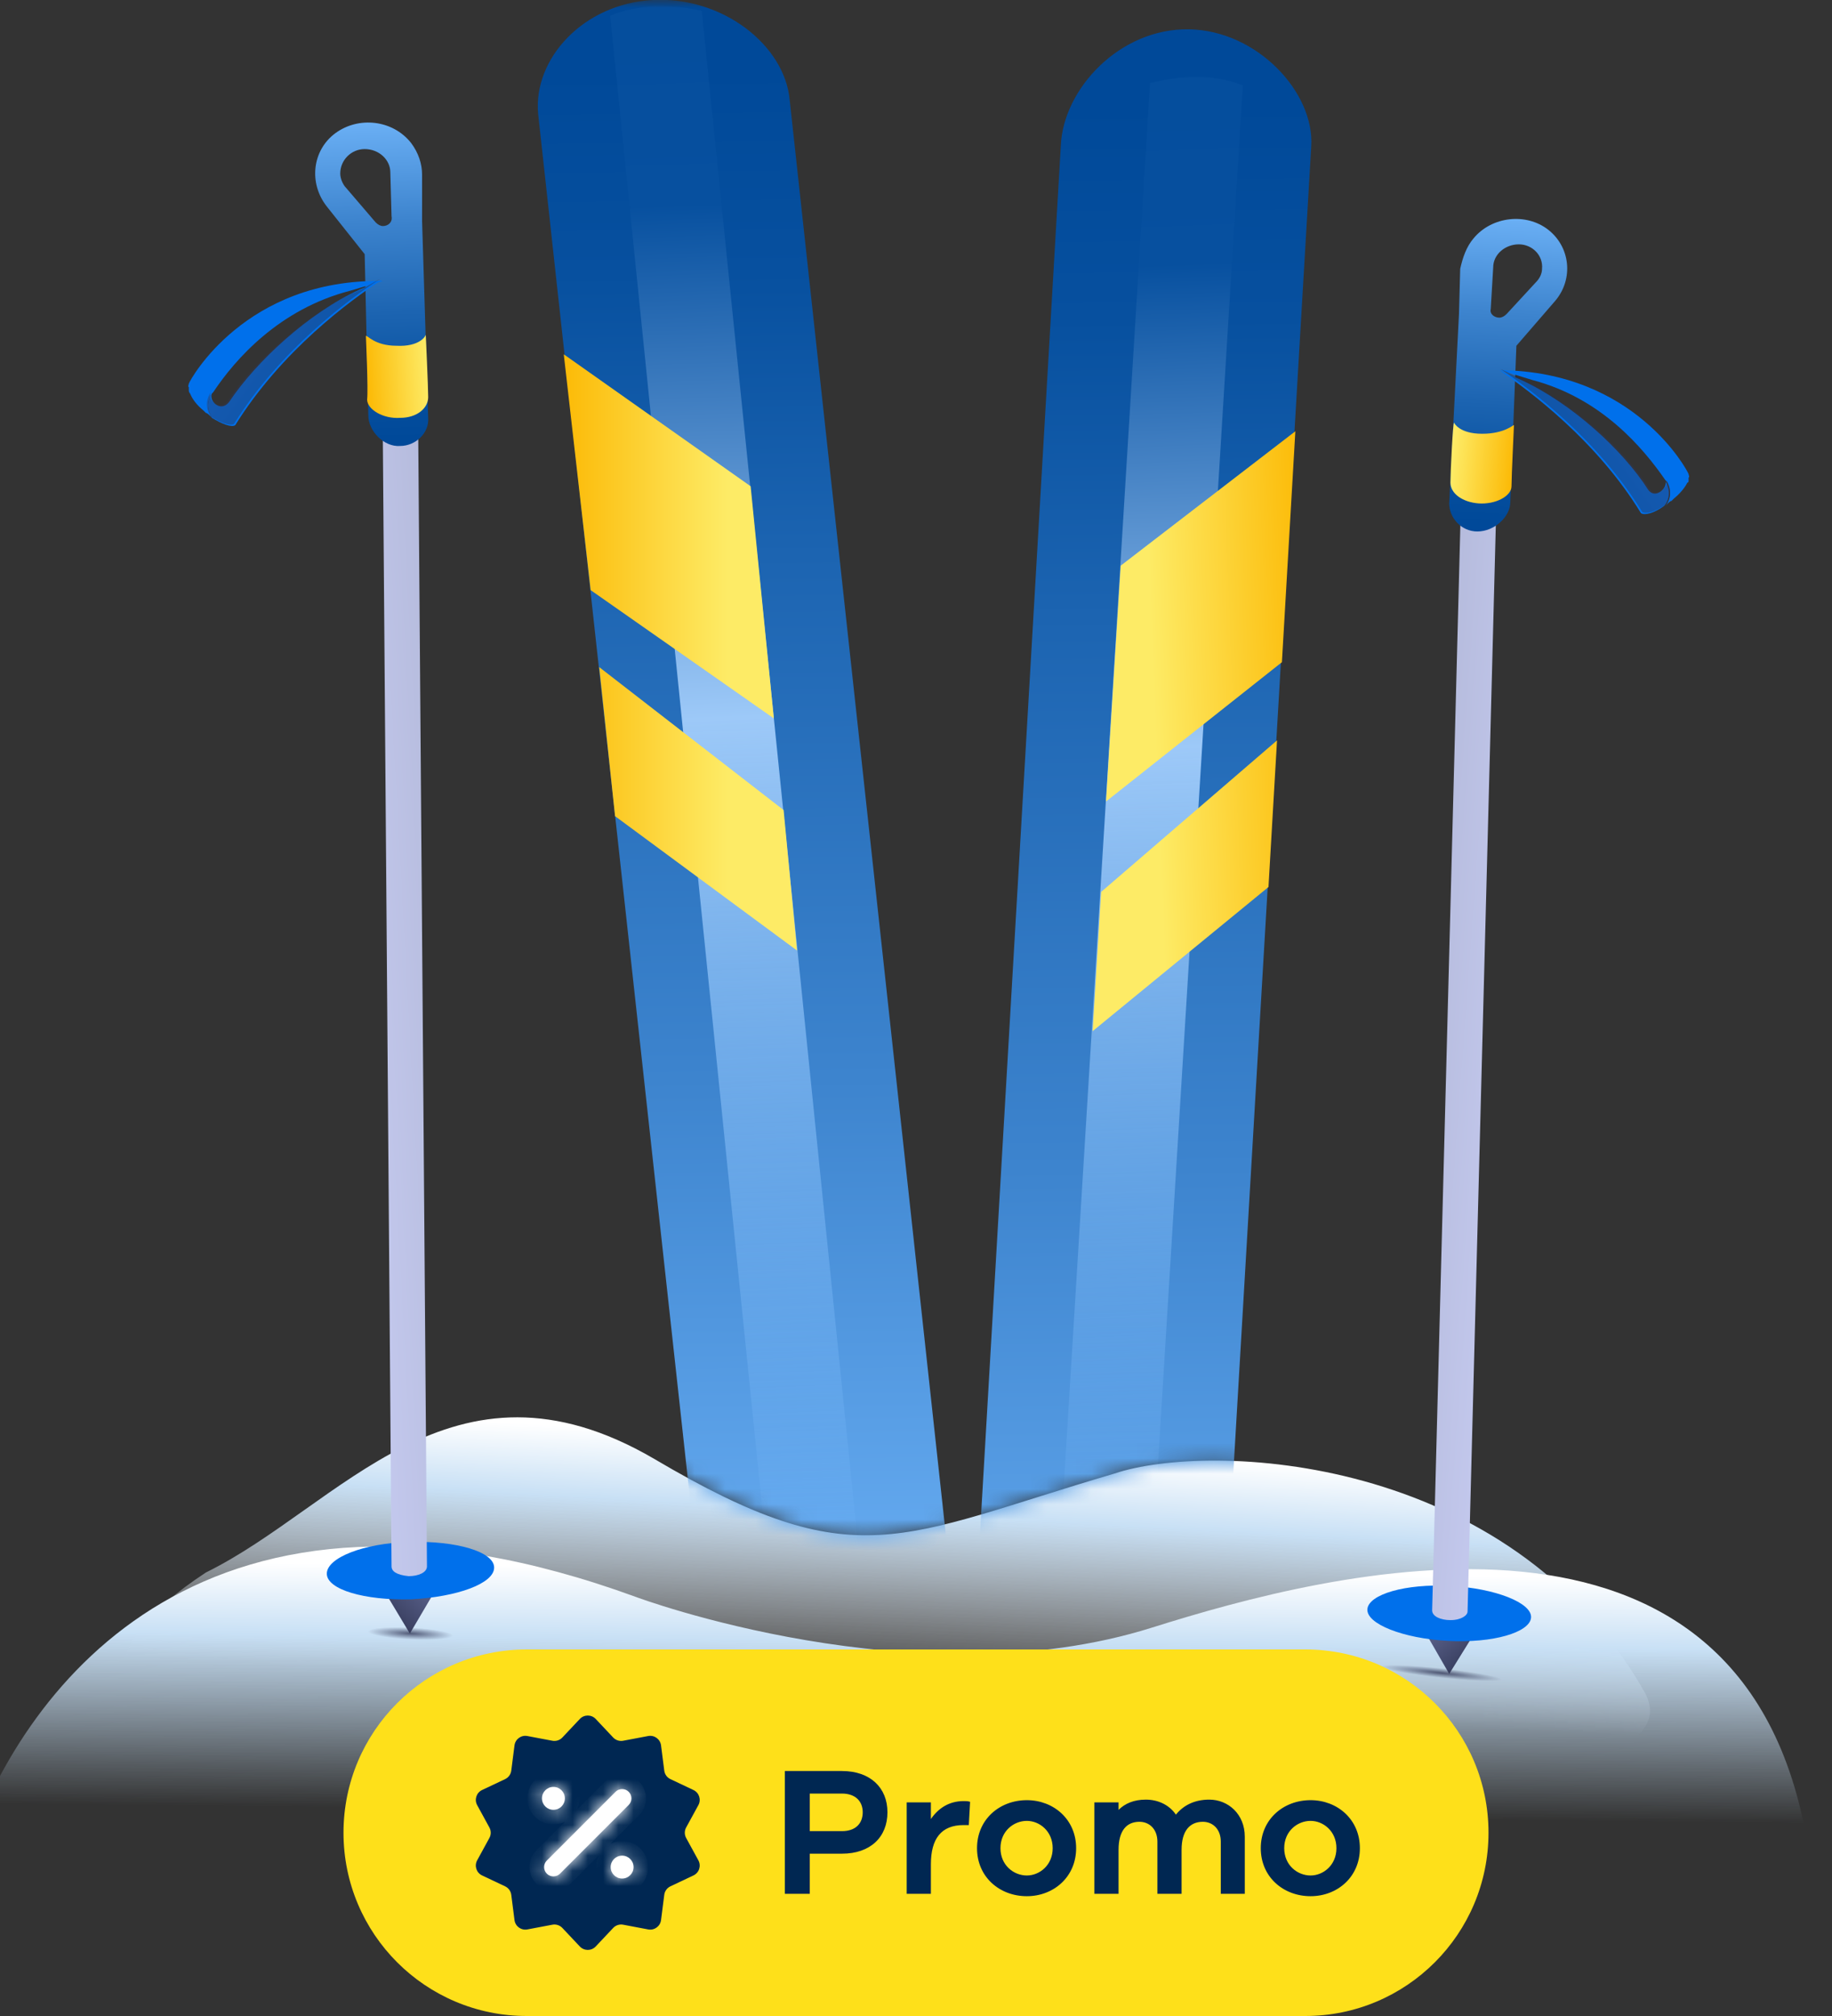 <svg width="120" height="132" viewBox="0 0 120 132" fill="none" xmlns="http://www.w3.org/2000/svg">
<rect x="0" y="0" width="120" height="132" fill="#333333" stroke="none"/>
<g clip-path="url(#clip0_5828_121254)">
<path fill-rule="evenodd" clip-rule="evenodd" d="M13.487 102.96C22.287 98.639 29.567 87.76 42.847 95.519C56.127 103.36 58.847 100.64 73.007 96.48C79.167 94.4 98.847 95.12 107.727 110.8C111.887 118.32 78.287 118.32 46.367 118.4C19.247 118.48 -2.433 113.44 13.487 102.96Z" fill="url(#paint0_linear_5828_121254)"/>
<path fill-rule="evenodd" clip-rule="evenodd" d="M41.647 104.56C41.647 104.56 60.047 111.44 75.487 106.56C86.927 102.96 114.321 95.68 118.401 120.8C118.401 120.8 118.401 120.8 57.601 120.8L-1.999 120.8C1.681 110.48 13.407 94.24 41.647 104.56Z" fill="url(#paint1_linear_5828_121254)"/>
<path fill-rule="evenodd" clip-rule="evenodd" d="M96.367 107.281L94.927 109.601L93.407 106.961" fill="url(#paint2_linear_5828_121254)"/>
<path d="M89.567 105.359C89.647 104.399 92.047 103.679 95.007 103.839C97.967 103.999 100.367 104.959 100.287 105.919C100.207 106.879 97.807 107.599 94.847 107.439C91.887 107.279 89.487 106.319 89.567 105.359Z" fill="#0070EB"/>
<path fill-rule="evenodd" clip-rule="evenodd" d="M97.088 24.639C97.728 24.639 98.208 25.119 98.208 25.599L96.128 105.519C96.128 105.759 95.728 106.079 95.008 106.079C94.368 106.079 93.808 105.839 93.808 105.439L95.888 25.519C95.968 24.959 96.528 24.559 97.088 24.639Z" fill="url(#paint3_linear_5828_121254)"/>
<path fill-rule="evenodd" clip-rule="evenodd" d="M96.527 15.599C97.727 14.159 99.967 13.919 101.407 15.039C102.847 16.159 103.087 18.239 101.887 19.679L99.327 22.639L98.927 32.879C98.927 33.839 97.887 34.799 96.767 34.799C95.727 34.799 94.927 33.919 94.927 32.959L95.567 20.559L95.647 17.599C95.807 16.879 96.047 16.159 96.527 15.599ZM99.487 15.999C100.367 15.999 101.087 16.719 101.007 17.599C101.007 17.919 100.847 18.239 100.607 18.479L98.687 20.559C98.527 20.719 98.367 20.799 98.207 20.799C97.887 20.799 97.567 20.559 97.647 20.239L97.807 17.519C97.807 16.639 98.607 15.999 99.487 15.999Z" fill="url(#paint4_linear_5828_121254)"/>
<path d="M98.207 24.24C100.207 25.6 104.607 28.88 107.487 33.6C107.727 33.76 108.367 33.6 109.007 33.12C109.167 32.96 109.567 32.32 109.087 31.52C109.247 31.92 108.447 32.72 107.967 32.08C106.287 29.44 102.927 26.4 99.647 24.88L98.207 24.24Z" fill="#0070EB"/>
<path d="M110.607 31.04C110.607 31.12 110.687 31.2 110.607 31.28C110.607 31.36 110.607 31.44 110.607 31.44C110.607 31.52 110.607 31.6 110.527 31.6C110.367 31.92 110.047 32.32 109.647 32.64C109.567 32.72 109.567 32.72 109.487 32.8C109.407 32.8 109.327 32.88 109.087 33.12C109.247 32.96 109.647 32.32 109.167 31.52L109.087 31.44C107.647 29.36 104.927 26.08 100.367 24.88L98.287 24.24C107.087 24.32 110.527 30.8 110.607 31.04Z" fill="#0070EB"/>
<path opacity="0.4" d="M98.287 24.16C100.287 25.52 104.687 28.8 107.567 33.52C107.807 33.68 108.447 33.52 109.087 33.04C109.247 32.88 109.647 32.24 109.167 31.44C109.327 31.84 108.527 32.64 108.047 32C106.367 29.36 102.927 26.32 99.647 24.8L98.287 24.16Z" fill="url(#paint5_linear_5828_121254)"/>
<path fill-rule="evenodd" clip-rule="evenodd" d="M99.167 27.841C99.167 27.921 99.007 31.201 99.007 31.841C99.007 32.481 97.967 33.041 96.847 32.961C95.807 32.881 95.007 32.321 95.007 31.601C95.007 30.961 95.167 27.601 95.247 27.681C95.247 27.681 95.567 28.401 97.087 28.401C98.607 28.401 99.167 27.761 99.167 27.841Z" fill="url(#paint6_linear_5828_121254)"/>
<path d="M94.378 109.862C96.575 110.097 98.371 110.145 98.39 109.969C98.409 109.794 96.643 109.461 94.446 109.226C92.25 108.991 90.454 108.943 90.435 109.119C90.416 109.295 92.182 109.628 94.378 109.862Z" fill="url(#paint7_radial_5828_121254)" fill-opacity="0.8"/>
<path fill-rule="evenodd" clip-rule="evenodd" d="M25.407 104.56L26.847 106.96L28.447 104.24" fill="url(#paint8_linear_5828_121254)"/>
<path d="M32.367 102.639C32.367 101.599 29.887 100.879 26.847 100.959C23.807 101.039 21.407 101.999 21.407 103.039C21.407 104.079 23.887 104.799 26.927 104.719C29.967 104.559 32.367 103.679 32.367 102.639Z" fill="#0070EB"/>
<path fill-rule="evenodd" clip-rule="evenodd" d="M26.127 18.721C25.487 18.721 25.007 19.201 25.007 19.681L25.647 102.561C25.647 102.881 25.967 103.121 26.767 103.201C27.407 103.201 27.967 102.961 27.967 102.561L27.327 19.681C27.327 19.121 26.767 18.721 26.127 18.721Z" fill="url(#paint9_linear_5828_121254)"/>
<path fill-rule="evenodd" clip-rule="evenodd" d="M26.927 9.361C25.727 7.841 23.487 7.601 21.967 8.721C20.447 9.841 20.207 12.001 21.407 13.521L23.887 16.641L24.127 27.201C24.127 28.241 25.167 29.281 26.207 29.201C27.247 29.201 28.127 28.321 28.047 27.361L27.647 14.481V11.441C27.647 10.721 27.407 10.001 26.927 9.361ZM23.887 9.761C23.007 9.761 22.287 10.481 22.287 11.361C22.287 11.681 22.447 12.081 22.687 12.321L24.607 14.561C24.767 14.721 24.927 14.801 25.087 14.801C25.407 14.801 25.727 14.561 25.647 14.161L25.567 11.281C25.567 10.481 24.847 9.761 23.887 9.761Z" fill="url(#paint10_linear_5828_121254)"/>
<path d="M25.008 18.32C22.927 19.68 18.448 22.96 15.408 27.84C15.168 28 14.527 27.76 13.887 27.36C13.727 27.12 13.408 26.48 13.887 25.76C13.648 26.24 14.447 27.04 15.008 26.32C16.767 23.68 20.207 20.48 23.567 18.96L25.008 18.32Z" fill="#0070EB"/>
<path d="M12.367 25.119C12.367 25.199 12.287 25.279 12.367 25.359C12.367 25.439 12.367 25.519 12.367 25.519C12.367 25.599 12.367 25.679 12.447 25.759C12.607 26.159 12.927 26.559 13.327 26.879C13.407 26.959 13.407 26.959 13.487 27.039C13.567 27.039 13.647 27.119 13.887 27.359C13.727 27.119 13.407 26.479 13.887 25.759L13.967 25.679C15.407 23.519 18.287 20.239 22.927 19.039L25.087 18.399C16.047 18.239 12.447 24.879 12.367 25.119Z" fill="#0070EB"/>
<path opacity="0.4" d="M24.927 18.24C22.847 19.6 18.367 22.88 15.327 27.76C15.087 27.92 14.447 27.68 13.807 27.28C13.647 27.04 13.327 26.4 13.807 25.68C13.567 26.16 14.367 26.96 14.927 26.24C16.687 23.6 20.207 20.4 23.647 18.96L24.927 18.24Z" fill="url(#paint11_linear_5828_121254)"/>
<path fill-rule="evenodd" clip-rule="evenodd" d="M23.967 21.999C23.967 22.079 24.127 25.519 24.047 26.159C24.047 26.799 25.087 27.439 26.207 27.359C27.327 27.359 28.047 26.719 28.047 25.999C28.047 25.359 27.887 21.839 27.887 21.919C27.887 21.999 27.487 22.719 25.967 22.639C24.527 22.639 24.047 21.919 23.967 21.999Z" fill="url(#paint12_linear_5828_121254)"/>
<path d="M29.683 107.093C29.694 106.872 28.451 106.632 26.906 106.555C25.361 106.479 24.101 106.597 24.09 106.817C24.079 107.038 25.322 107.278 26.867 107.355C28.411 107.431 29.672 107.313 29.683 107.093Z" fill="url(#paint13_radial_5828_121254)" fill-opacity="0.8"/>
<mask id="mask0_5828_121254" style="mask-type:luminance" maskUnits="userSpaceOnUse" x="0" y="0" width="121" height="109">
<path d="M120.048 0H0.048V108.32H8.288C8.848 106.72 10.528 104.96 13.488 103.04C22.288 98.72 29.568 87.84 42.848 95.6C56.128 103.44 58.848 100.72 73.008 96.56C78.848 94.56 96.688 95.12 106.128 108.32H120.048V0Z" fill="white"/>
</mask>
<g mask="url(#mask0_5828_121254)">
<path fill-rule="evenodd" clip-rule="evenodd" d="M51.728 6.559C51.408 2.959 47.328 -0.241 42.768 -0.001C38.208 0.239 34.928 3.839 35.248 7.439L45.648 102.239C45.888 105.599 49.328 108.159 53.328 108.319C53.648 108.319 54.048 108.319 54.368 108.319C54.528 108.319 54.608 108.319 54.688 108.319C59.008 107.919 62.288 104.879 62.048 101.359L51.728 6.559Z" fill="url(#paint14_linear_5828_121254)"/>
<path fill-rule="evenodd" clip-rule="evenodd" d="M77.888 1.919C73.328 1.839 69.647 5.839 69.487 9.519L63.568 111.119C63.407 114.639 68.528 116.079 72.847 116.239C72.927 116.239 73.088 116.239 73.168 116.239C73.487 116.239 73.888 116.239 74.207 116.159C78.287 115.759 80.127 109.599 80.207 106.239L85.888 9.599C86.127 6.079 82.368 1.999 77.888 1.919Z" fill="url(#paint15_linear_5828_121254)"/>
<path fill-rule="evenodd" clip-rule="evenodd" d="M42.928 0.398C41.888 0.478 40.848 0.638 39.968 1.038L51.328 112.478C52.288 112.718 53.328 112.798 54.368 112.798C55.408 112.718 56.448 112.558 57.328 112.158L45.968 0.718C45.008 0.478 43.968 0.398 42.928 0.398Z" fill="url(#paint16_linear_5828_121254)"/>
<path fill-rule="evenodd" clip-rule="evenodd" d="M78.368 5.039C77.328 5.039 76.288 5.199 75.328 5.439L68.848 110.799C69.808 111.119 72.528 103.679 73.648 110.879C74.608 106.799 73.968 111.199 74.928 110.879L81.408 5.599C80.448 5.199 79.408 5.039 78.368 5.039Z" fill="url(#paint17_linear_5828_121254)"/>
<path fill-rule="evenodd" clip-rule="evenodd" d="M49.168 31.839L36.928 23.199L38.688 38.639L50.688 47.039L49.168 31.839ZM51.328 53.039L39.248 43.679L40.288 53.439L52.208 62.239L51.328 53.039Z" fill="url(#paint18_linear_5828_121254)"/>
<path fill-rule="evenodd" clip-rule="evenodd" d="M73.408 37.038L84.848 28.238L83.968 43.358L72.448 52.478L73.408 37.038ZM72.128 58.398L83.648 48.478L83.088 58.078L71.568 67.518L72.128 58.398Z" fill="url(#paint19_linear_5828_121254)"/>
</g>
</g>
<path d="M22.5 120C22.5 113.373 27.873 108 34.5 108H85.5C92.127 108 97.5 113.373 97.5 120C97.5 126.627 92.127 132 85.5 132H34.5C27.873 132 22.5 126.627 22.5 120Z" fill="#FEE01A"/>
<path d="M37.98 112.551C38.262 112.252 38.738 112.252 39.02 112.551L40.165 113.766C40.332 113.943 40.578 114.023 40.817 113.978L42.458 113.668C42.862 113.592 43.246 113.871 43.299 114.279L43.511 115.935C43.542 116.177 43.694 116.386 43.914 116.49L45.424 117.204C45.795 117.38 45.942 117.832 45.745 118.192L44.944 119.657C44.827 119.871 44.827 120.129 44.944 120.343L45.745 121.808C45.942 122.168 45.795 122.62 45.424 122.796L43.914 123.51C43.694 123.614 43.542 123.823 43.511 124.065L43.299 125.721C43.246 126.129 42.862 126.408 42.458 126.332L40.817 126.022C40.578 125.977 40.332 126.057 40.165 126.234L39.02 127.449C38.738 127.748 38.262 127.748 37.98 127.449L36.835 126.234C36.668 126.057 36.422 125.977 36.183 126.022L34.542 126.332C34.138 126.408 33.754 126.129 33.701 125.721L33.489 124.065C33.458 123.823 33.306 123.614 33.086 123.51L31.576 122.796C31.205 122.62 31.058 122.168 31.255 121.808L32.056 120.343C32.173 120.129 32.173 119.871 32.056 119.657L31.255 118.192C31.058 117.832 31.205 117.38 31.576 117.204L33.086 116.49C33.306 116.386 33.458 116.177 33.489 115.935L33.701 114.279C33.754 113.871 34.138 113.592 34.542 113.668L36.183 113.978C36.422 114.023 36.668 113.943 36.835 113.766L37.98 112.551Z" fill="#002752"/>
<mask id="path-30-inside-1_5828_121254" fill="white">
<path fill-rule="evenodd" clip-rule="evenodd" d="M37 117.75C37 118.164 36.664 118.5 36.25 118.5C35.836 118.5 35.5 118.164 35.5 117.75C35.5 117.336 35.836 117 36.25 117C36.664 117 37 117.336 37 117.75ZM41.181 117.32C41.419 117.558 41.419 117.943 41.181 118.181L36.681 122.681C36.443 122.919 36.057 122.919 35.819 122.681C35.581 122.443 35.581 122.058 35.819 121.82L40.319 117.32C40.557 117.082 40.943 117.082 41.181 117.32ZM40.75 123C41.164 123 41.5 122.664 41.5 122.25C41.5 121.836 41.164 121.5 40.75 121.5C40.336 121.5 40 121.836 40 122.25C40 122.664 40.336 123 40.75 123Z"/>
</mask>
<path fill-rule="evenodd" clip-rule="evenodd" d="M37 117.75C37 118.164 36.664 118.5 36.25 118.5C35.836 118.5 35.5 118.164 35.5 117.75C35.5 117.336 35.836 117 36.25 117C36.664 117 37 117.336 37 117.75ZM41.181 117.32C41.419 117.558 41.419 117.943 41.181 118.181L36.681 122.681C36.443 122.919 36.057 122.919 35.819 122.681C35.581 122.443 35.581 122.058 35.819 121.82L40.319 117.32C40.557 117.082 40.943 117.082 41.181 117.32ZM40.75 123C41.164 123 41.5 122.664 41.5 122.25C41.5 121.836 41.164 121.5 40.75 121.5C40.336 121.5 40 121.836 40 122.25C40 122.664 40.336 123 40.75 123Z" fill="white"/>
<path d="M41.181 118.181L40.505 117.506L40.505 117.506L41.181 118.181ZM41.181 117.32L40.505 117.995L40.505 117.995L41.181 117.32ZM36.681 122.681L36.005 122.005L36.005 122.005L36.681 122.681ZM35.819 122.681L36.495 122.005L36.495 122.005L35.819 122.681ZM35.819 121.82L35.143 121.144L35.143 121.144L35.819 121.82ZM40.319 117.32L40.995 117.995L40.995 117.995L40.319 117.32ZM36.25 119.456C37.192 119.456 37.956 118.692 37.956 117.75H36.044C36.044 117.636 36.136 117.544 36.25 117.544V119.456ZM34.544 117.75C34.544 118.692 35.308 119.456 36.25 119.456V117.544C36.364 117.544 36.456 117.636 36.456 117.75H34.544ZM36.25 116.044C35.308 116.044 34.544 116.808 34.544 117.75H36.456C36.456 117.864 36.364 117.956 36.25 117.956V116.044ZM37.956 117.75C37.956 116.808 37.192 116.044 36.25 116.044V117.956C36.136 117.956 36.044 117.864 36.044 117.75H37.956ZM41.857 118.857C42.468 118.246 42.468 117.255 41.857 116.644L40.505 117.995C40.37 117.86 40.37 117.641 40.505 117.506L41.857 118.857ZM37.357 123.357L41.857 118.857L40.505 117.506L36.005 122.005L37.357 123.357ZM35.143 123.357C35.755 123.968 36.745 123.968 37.357 123.357L36.005 122.005C36.14 121.87 36.36 121.87 36.495 122.005L35.143 123.357ZM35.143 121.144C34.532 121.755 34.532 122.746 35.143 123.357L36.495 122.005C36.63 122.141 36.63 122.36 36.495 122.495L35.143 121.144ZM39.643 116.644L35.143 121.144L36.495 122.495L40.995 117.995L39.643 116.644ZM41.857 116.644C41.246 116.033 40.255 116.033 39.643 116.644L40.995 117.995C40.86 118.131 40.64 118.131 40.505 117.995L41.857 116.644ZM40.544 122.25C40.544 122.136 40.636 122.044 40.75 122.044V123.956C41.692 123.956 42.456 123.192 42.456 122.25H40.544ZM40.75 122.456C40.636 122.456 40.544 122.364 40.544 122.25H42.456C42.456 121.308 41.692 120.544 40.75 120.544V122.456ZM40.956 122.25C40.956 122.364 40.864 122.456 40.75 122.456V120.544C39.808 120.544 39.044 121.308 39.044 122.25H40.956ZM40.75 122.044C40.864 122.044 40.956 122.136 40.956 122.25H39.044C39.044 123.192 39.808 123.956 40.75 123.956V122.044Z" fill="white" mask="url(#path-30-inside-1_5828_121254)"/>
<path d="M55.154 115.96C57.002 115.96 58.13 117.052 58.13 118.66C58.13 120.292 57.002 121.372 55.154 121.372H53.042V124H51.41V115.96H55.154ZM53.042 119.896H55.154C56.03 119.896 56.51 119.404 56.51 118.66C56.51 117.94 56.03 117.436 55.154 117.436H53.042V119.896ZM63.123 117.928C63.279 117.928 63.399 117.928 63.543 117.976L63.459 119.5H63.111C61.647 119.5 60.975 120.4 60.975 122.068V124H59.391V118.012H60.975V119.104C61.455 118.408 62.151 117.928 63.123 117.928ZM67.261 117.868C69.013 117.868 70.489 119.128 70.489 121.012C70.489 122.896 69.013 124.156 67.261 124.156C65.473 124.156 63.997 122.896 63.997 121.012C63.997 119.128 65.473 117.868 67.261 117.868ZM67.261 122.8C68.089 122.8 68.953 122.128 68.953 121.012C68.953 119.896 68.089 119.224 67.261 119.224C66.397 119.224 65.533 119.896 65.533 121.012C65.533 122.128 66.397 122.8 67.261 122.8ZM79.208 117.832C80.456 117.832 81.536 118.792 81.536 120.256V124H79.964V120.58C79.964 119.776 79.448 119.284 78.788 119.284C77.948 119.284 77.396 119.86 77.396 121.12V124H75.812V120.58C75.812 119.776 75.296 119.284 74.636 119.284C73.796 119.284 73.268 119.86 73.268 121.12V124H71.684V118.012H73.268V118.504C73.688 118.084 74.276 117.832 75.056 117.832C75.86 117.832 76.592 118.18 77.024 118.816C77.516 118.204 78.248 117.832 79.208 117.832ZM85.847 117.868C87.599 117.868 89.075 119.128 89.075 121.012C89.075 122.896 87.599 124.156 85.847 124.156C84.059 124.156 82.583 122.896 82.583 121.012C82.583 119.128 84.059 117.868 85.847 117.868ZM85.847 122.8C86.675 122.8 87.539 122.128 87.539 121.012C87.539 119.896 86.675 119.224 85.847 119.224C84.983 119.224 84.119 119.896 84.119 121.012C84.119 122.128 84.983 122.8 85.847 122.8Z" fill="#002752"/>
<defs>
<linearGradient id="paint0_linear_5828_121254" x1="59.601" y1="81.6" x2="58.04" y2="111.05" gradientUnits="userSpaceOnUse">
<stop offset="0.438" stop-color="white"/>
<stop offset="0.594" stop-color="#C8E0F5"/>
<stop offset="1" stop-color="white" stop-opacity="0"/>
</linearGradient>
<linearGradient id="paint1_linear_5828_121254" x1="60.036" y1="92.707" x2="59.743" y2="119.615" gradientUnits="userSpaceOnUse">
<stop offset="0.374" stop-color="white"/>
<stop offset="0.549" stop-color="#C8E0F5"/>
<stop offset="0.968" stop-color="#C8E0F5" stop-opacity="0"/>
</linearGradient>
<linearGradient id="paint2_linear_5828_121254" x1="96.247" y1="109.165" x2="92.239" y2="104.381" gradientUnits="userSpaceOnUse">
<stop stop-color="#343959"/>
<stop offset="0.09" stop-color="#3A4061"/>
<stop offset="0.47" stop-color="#545B83"/>
<stop offset="0.79" stop-color="#646C97"/>
<stop offset="1" stop-color="#6A739F"/>
</linearGradient>
<linearGradient id="paint3_linear_5828_121254" x1="99.118" y1="65.537" x2="93.044" y2="65.089" gradientUnits="userSpaceOnUse">
<stop stop-color="#C3C8ED"/>
<stop offset="1" stop-color="#B5BBDC"/>
</linearGradient>
<linearGradient id="paint4_linear_5828_121254" x1="98.327" y1="34.304" x2="99.434" y2="13.462" gradientUnits="userSpaceOnUse">
<stop stop-color="#004999"/>
<stop offset="0.15" stop-color="#07509F"/>
<stop offset="0.38" stop-color="#1C64B1"/>
<stop offset="0.66" stop-color="#3D84CE"/>
<stop offset="0.97" stop-color="#6CB1F6"/>
<stop offset="1" stop-color="#71B6FB"/>
</linearGradient>
<linearGradient id="paint5_linear_5828_121254" x1="102.247" y1="29.721" x2="106.022" y2="27.035" gradientUnits="userSpaceOnUse">
<stop stop-color="#262A3F"/>
<stop offset="1" stop-color="#343959"/>
</linearGradient>
<linearGradient id="paint6_linear_5828_121254" x1="99.108" y1="30.501" x2="95.124" y2="30.139" gradientUnits="userSpaceOnUse">
<stop stop-color="#FCBA06"/>
<stop offset="1" stop-color="#FDEB66"/>
</linearGradient>
<radialGradient id="paint7_radial_5828_121254" cx="0" cy="0" r="1" gradientUnits="userSpaceOnUse" gradientTransform="translate(94.412 109.544) rotate(96.101) scale(0.32 4)">
<stop stop-color="#343959"/>
<stop offset="1" stop-color="#343959" stop-opacity="0"/>
</radialGradient>
<linearGradient id="paint8_linear_5828_121254" x1="25.482" y1="106.428" x2="29.743" y2="101.646" gradientUnits="userSpaceOnUse">
<stop stop-color="#343959"/>
<stop offset="0.09" stop-color="#3A4061"/>
<stop offset="0.47" stop-color="#545B83"/>
<stop offset="0.79" stop-color="#646C97"/>
<stop offset="1" stop-color="#6A739F"/>
</linearGradient>
<linearGradient id="paint9_linear_5828_121254" x1="23.381" y1="61.134" x2="29.55" y2="60.797" gradientUnits="userSpaceOnUse">
<stop stop-color="#C3C8ED"/>
<stop offset="1" stop-color="#B5BBDC"/>
</linearGradient>
<linearGradient id="paint10_linear_5828_121254" x1="24.734" y1="28.756" x2="24.01" y2="7.114" gradientUnits="userSpaceOnUse">
<stop stop-color="#004999"/>
<stop offset="0.15" stop-color="#07509F"/>
<stop offset="0.38" stop-color="#1C64B1"/>
<stop offset="0.66" stop-color="#3D84CE"/>
<stop offset="0.97" stop-color="#6CB1F6"/>
<stop offset="1" stop-color="#71B6FB"/>
</linearGradient>
<linearGradient id="paint11_linear_5828_121254" x1="20.88" y1="23.885" x2="17.039" y2="21.102" gradientUnits="userSpaceOnUse">
<stop stop-color="#262A3F"/>
<stop offset="1" stop-color="#343959"/>
</linearGradient>
<linearGradient id="paint12_linear_5828_121254" x1="24.028" y1="24.79" x2="28.076" y2="24.502" gradientUnits="userSpaceOnUse">
<stop stop-color="#FCBA06"/>
<stop offset="1" stop-color="#FDEB66"/>
</linearGradient>
<radialGradient id="paint13_radial_5828_121254" cx="0" cy="0" r="1" gradientUnits="userSpaceOnUse" gradientTransform="translate(26.886 106.955) rotate(2.819) scale(2.8 0.4)">
<stop stop-color="#343959"/>
<stop offset="1" stop-color="#343959" stop-opacity="0"/>
</radialGradient>
<linearGradient id="paint14_linear_5828_121254" x1="48.104" y1="-10.191" x2="49.205" y2="112.282" gradientUnits="userSpaceOnUse">
<stop offset="0.12" stop-color="#004999"/>
<stop offset="0.229" stop-color="#07509F"/>
<stop offset="0.38" stop-color="#1C64B1"/>
<stop offset="0.66" stop-color="#3D84CE"/>
<stop offset="0.97" stop-color="#6CB1F6"/>
<stop offset="1" stop-color="#71B6FB"/>
</linearGradient>
<linearGradient id="paint15_linear_5828_121254" x1="74.133" y1="-8.745" x2="75.294" y2="120.344" gradientUnits="userSpaceOnUse">
<stop offset="0.12" stop-color="#004999"/>
<stop offset="0.229" stop-color="#07509F"/>
<stop offset="0.38" stop-color="#1C64B1"/>
<stop offset="0.66" stop-color="#3D84CE"/>
<stop offset="0.97" stop-color="#6CB1F6"/>
<stop offset="1" stop-color="#71B6FB"/>
</linearGradient>
<linearGradient id="paint16_linear_5828_121254" x1="45.69" y1="-23.823" x2="50.59" y2="108.303" gradientUnits="userSpaceOnUse">
<stop stop-color="#004999"/>
<stop offset="0.281" stop-color="#07509F"/>
<stop offset="0.536" stop-color="#9DC9F8"/>
<stop offset="1" stop-color="#71B6FB" stop-opacity="0"/>
</linearGradient>
<linearGradient id="paint17_linear_5828_121254" x1="72.321" y1="-17.39" x2="76.915" y2="106.451" gradientUnits="userSpaceOnUse">
<stop stop-color="#004999"/>
<stop offset="0.281" stop-color="#07509F"/>
<stop offset="0.536" stop-color="#9DC9F8"/>
<stop offset="1" stop-color="#71B6FB" stop-opacity="0"/>
</linearGradient>
<linearGradient id="paint18_linear_5828_121254" x1="36.853" y1="42.731" x2="47.62" y2="42.731" gradientUnits="userSpaceOnUse">
<stop stop-color="#FCBA06"/>
<stop offset="1" stop-color="#FDEB66"/>
</linearGradient>
<linearGradient id="paint19_linear_5828_121254" x1="85.999" y1="47.588" x2="75.667" y2="47.997" gradientUnits="userSpaceOnUse">
<stop stop-color="#FCBA06"/>
<stop offset="1" stop-color="#FDEB66"/>
</linearGradient>
<clipPath id="clip0_5828_121254">
<rect width="120" height="120" fill="white"/>
</clipPath>
</defs>
</svg>
